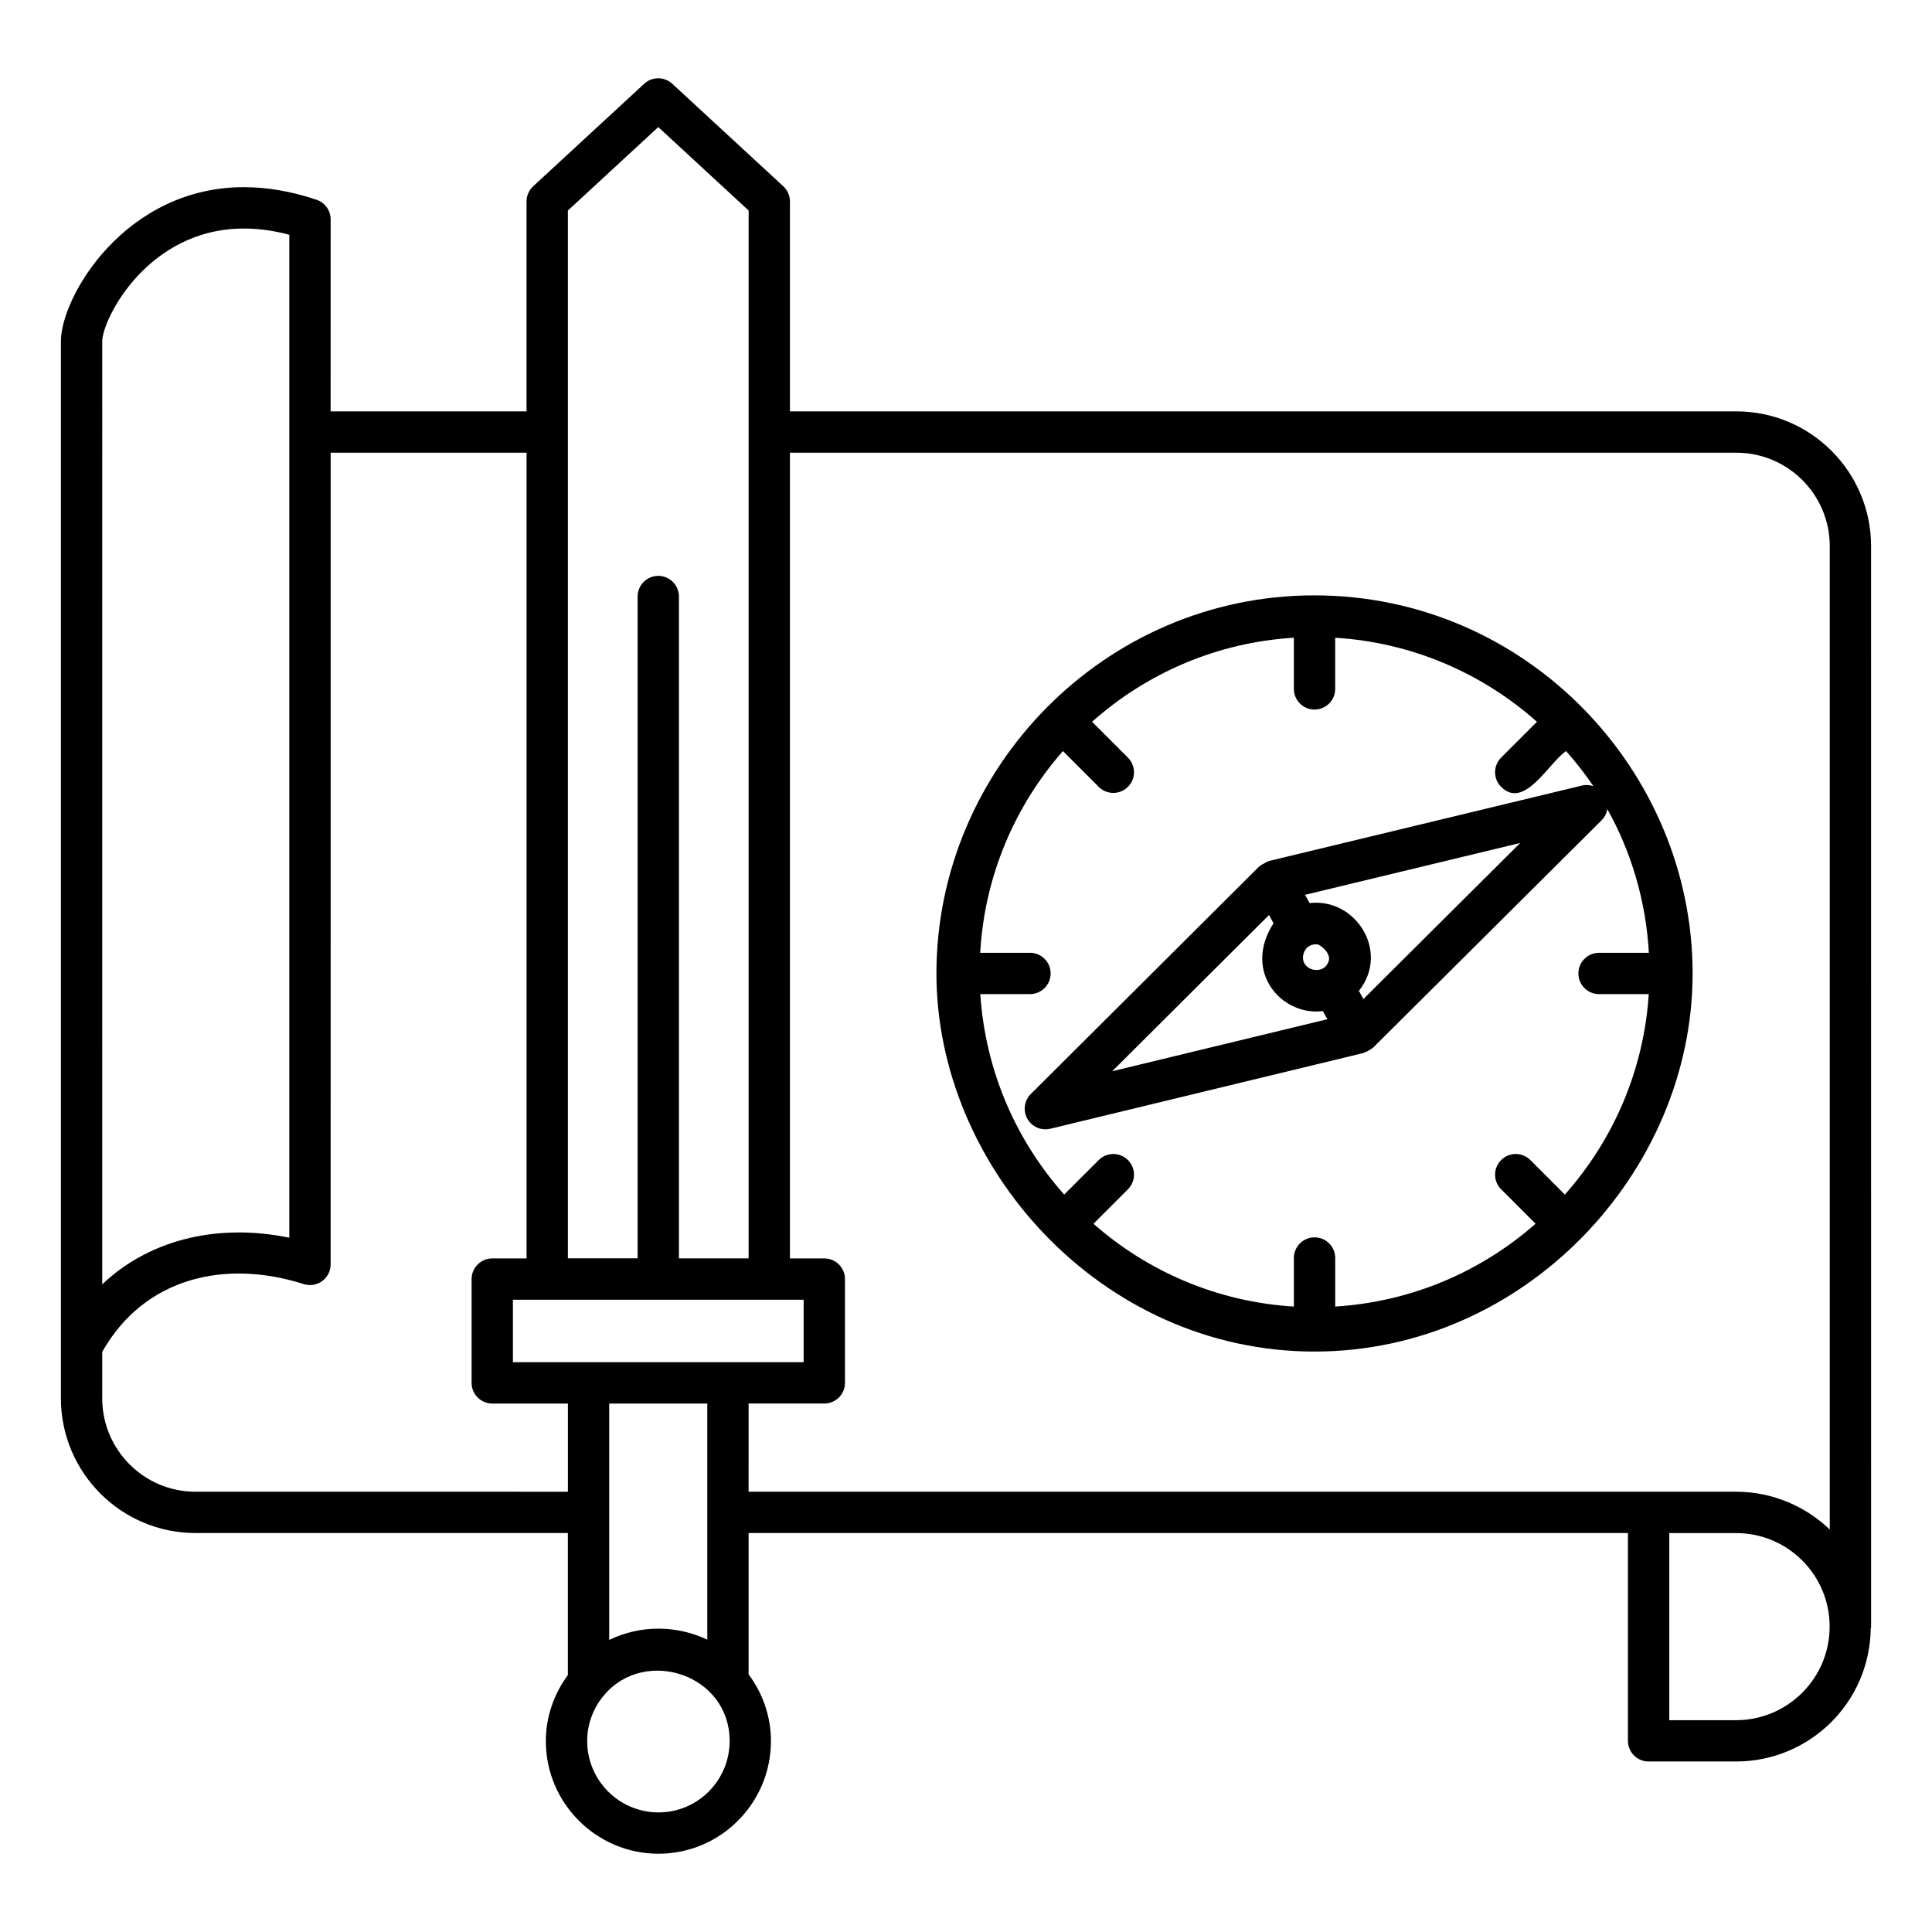 <?xml version="1.0" encoding="UTF-8"?>
<!-- Uploaded to: SVG Repo, www.svgrepo.com, Generator: SVG Repo Mixer Tools -->
<svg fill="#000000" width="800px" height="800px" version="1.1" viewBox="144 144 512 512" xmlns="http://www.w3.org/2000/svg">
 <g>
  <path d="m604.16 253.02h-250.82v-55.637c0-1.531-0.641-2.988-1.762-4.023l-29.422-27.164c-2.098-1.934-5.332-1.934-7.43 0l-29.426 27.164c-1.121 1.039-1.762 2.496-1.762 4.023v55.637h-51.918l0.004-50.891c0-2.352-1.504-4.438-3.731-5.191-6.582-2.215-13.055-3.336-19.246-3.336-31.512 0-48.508 29.012-48.508 40.871v280.09c0 19.688 15.988 35.703 35.637 35.703h98.715v37.633c-3.715 5.059-5.84 11.152-5.84 17.496 0 16.469 13.398 29.863 29.863 29.863 16.43 0 29.793-13.395 29.793-29.863 0-6.488-2.164-12.652-5.918-17.672v-37.457h233.03v55.07c0 3.023 2.453 5.477 5.477 5.477h23.219c19.113 0 35.355-15.262 35.652-35.25 0.016-0.16 0.094-0.301 0.094-0.469l-0.008-286.37c0-19.688-16.016-35.707-35.699-35.707zm-298.71 325.58v-62.645h25.992v62.578c-7.93-3.789-17.57-4.031-25.992 0.066zm-25.52-73.609v-16.547h77.043v16.547zm14.566-305.2 23.953-22.113 23.945 22.109v277.69h-18.469v-175.39c0-3.023-2.453-5.477-5.477-5.477-3.023 0-5.477 2.453-5.477 5.477v175.38h-18.477v-277.68zm-123.4 34.688c0-5.922 12.078-29.918 37.555-29.918 3.852 0 7.879 0.551 12.02 1.648v265.79c-20.246-4.133-37.949 1.258-49.578 12.371zm24.684 304.84c-13.613 0-24.688-11.102-24.688-24.75v-12.316c11.219-19.844 32.777-24.551 53.387-17.957 1.668 0.527 3.488 0.238 4.898-0.793s2.246-2.676 2.246-4.426l0.004-215.1h51.918v213.52h-9.09c-3.023 0-5.477 2.453-5.477 5.477v27.5c0 3.023 2.453 5.477 5.477 5.477h20.043v23.375zm122.74 84.988c-10.426 0-18.91-8.48-18.91-18.91 0-4.488 1.605-8.82 4.543-12.23 10.75-12.691 33.207-5.527 33.207 12.23 0 10.43-8.449 18.91-18.84 18.91zm23.871-108.36h20.059c3.023 0 5.477-2.453 5.477-5.477v-27.5c0-3.023-2.453-5.477-5.477-5.477h-9.105v-213.52h250.81c13.648 0 24.75 11.105 24.75 24.754v260.61c-6.215-6-15.086-10.016-24.75-10.016h-261.77zm261.73 83.918h-17.742v-49.578h17.742c13.648 0 24.75 11.102 24.75 24.75-0.004 13.973-11.367 24.828-24.75 24.828z"/>
  <path d="m592.56 401.98c0-53.613-43.891-100.17-100.18-100.2l-0.012-0.004h-0.004-0.031c-55.703 0-100.17 46.008-100.17 100.2 0 51.242 43.559 100.2 100.2 100.2 55.676 0.008 100.2-47.535 100.2-100.2zm-24.789 5.477h13.168c-1.328 20.328-9.484 38.773-22.238 53.117l-9.141-9.145c-2.141-2.141-5.606-2.141-7.742 0-2.141 2.141-2.141 5.606 0 7.742l9.125 9.129c-14.367 12.645-32.809 20.695-53.098 21.949v-12.863c0-3.023-2.453-5.477-5.477-5.477-3.023 0-5.477 2.453-5.477 5.477v12.867c-20.297-1.238-38.742-9.289-53.113-21.945l9.137-9.137c2.141-2.141 2.141-5.606 0-7.742-2.137-2.133-5.606-2.144-7.742 0l-9.152 9.148c-12.746-14.344-20.898-32.793-22.227-53.125h13.16c3.023 0 5.477-2.453 5.477-5.477 0-3.023-2.453-5.477-5.477-5.477h-13.195c1.172-20.43 9.227-39 21.93-53.457l9.484 9.484c2.141 2.141 5.606 2.141 7.742 0 2.141-2.141 2.141-5.606 0-7.742l-9.504-9.504c14.426-12.844 33.008-21.027 53.477-22.277v13.562c0 3.023 2.453 5.477 5.477 5.477 3.023 0 5.477-2.453 5.477-5.477v-13.559c20.465 1.266 39.043 9.445 53.465 22.281l-9.492 9.496c-2.141 2.141-2.141 5.606 0 7.742 6.195 6.195 12.703-6.527 17.219-9.477 2.594 2.949 5.043 6.019 7.231 9.293-0.941-0.309-1.953-0.418-2.965-0.172l-83.02 20.008c-0.078 0.02-0.137 0.086-0.215 0.109-0.398 0.113-0.727 0.348-1.09 0.551-0.375 0.207-0.758 0.371-1.07 0.66-0.062 0.055-0.145 0.066-0.203 0.125l-60.531 60.309c-1.738 1.734-2.109 4.41-0.914 6.555 0.984 1.758 2.832 2.801 4.777 2.801 0.43 0 0.855-0.051 1.289-0.152l83.02-20.078c0.121-0.031 0.211-0.129 0.328-0.168 0.496-0.156 0.934-0.402 1.367-0.691 0.223-0.148 0.457-0.254 0.656-0.434 0.066-0.062 0.156-0.082 0.223-0.148l60.531-60.238c0.828-0.824 1.32-1.867 1.508-2.961 6.367 11.391 10.227 24.328 11.016 38.086h-13.203c-3.023 0-5.477 2.453-5.477 5.477 0.004 3.023 2.457 5.477 5.481 5.477zm-87.477-20.961c0.41 0.734 1.621 2.906 1.211 2.172-8.348 12.895 2.238 24.691 13.059 23.277 0.41 0.734 1.613 2.894 1.203 2.16l-57.023 13.789zm15.848 12.117c-1.234 4.246-7.957 2.559-6.684-1.898 0.461-1.664 1.953-2.648 3.754-2.43 0.582 0.066 3.539 2.25 2.93 4.328zm9.18 10.137-1.199-2.156c8.301-10.461-0.953-24.738-13.055-23.262l-1.219-2.191 57.023-13.742z"/>
 </g>
</svg>
